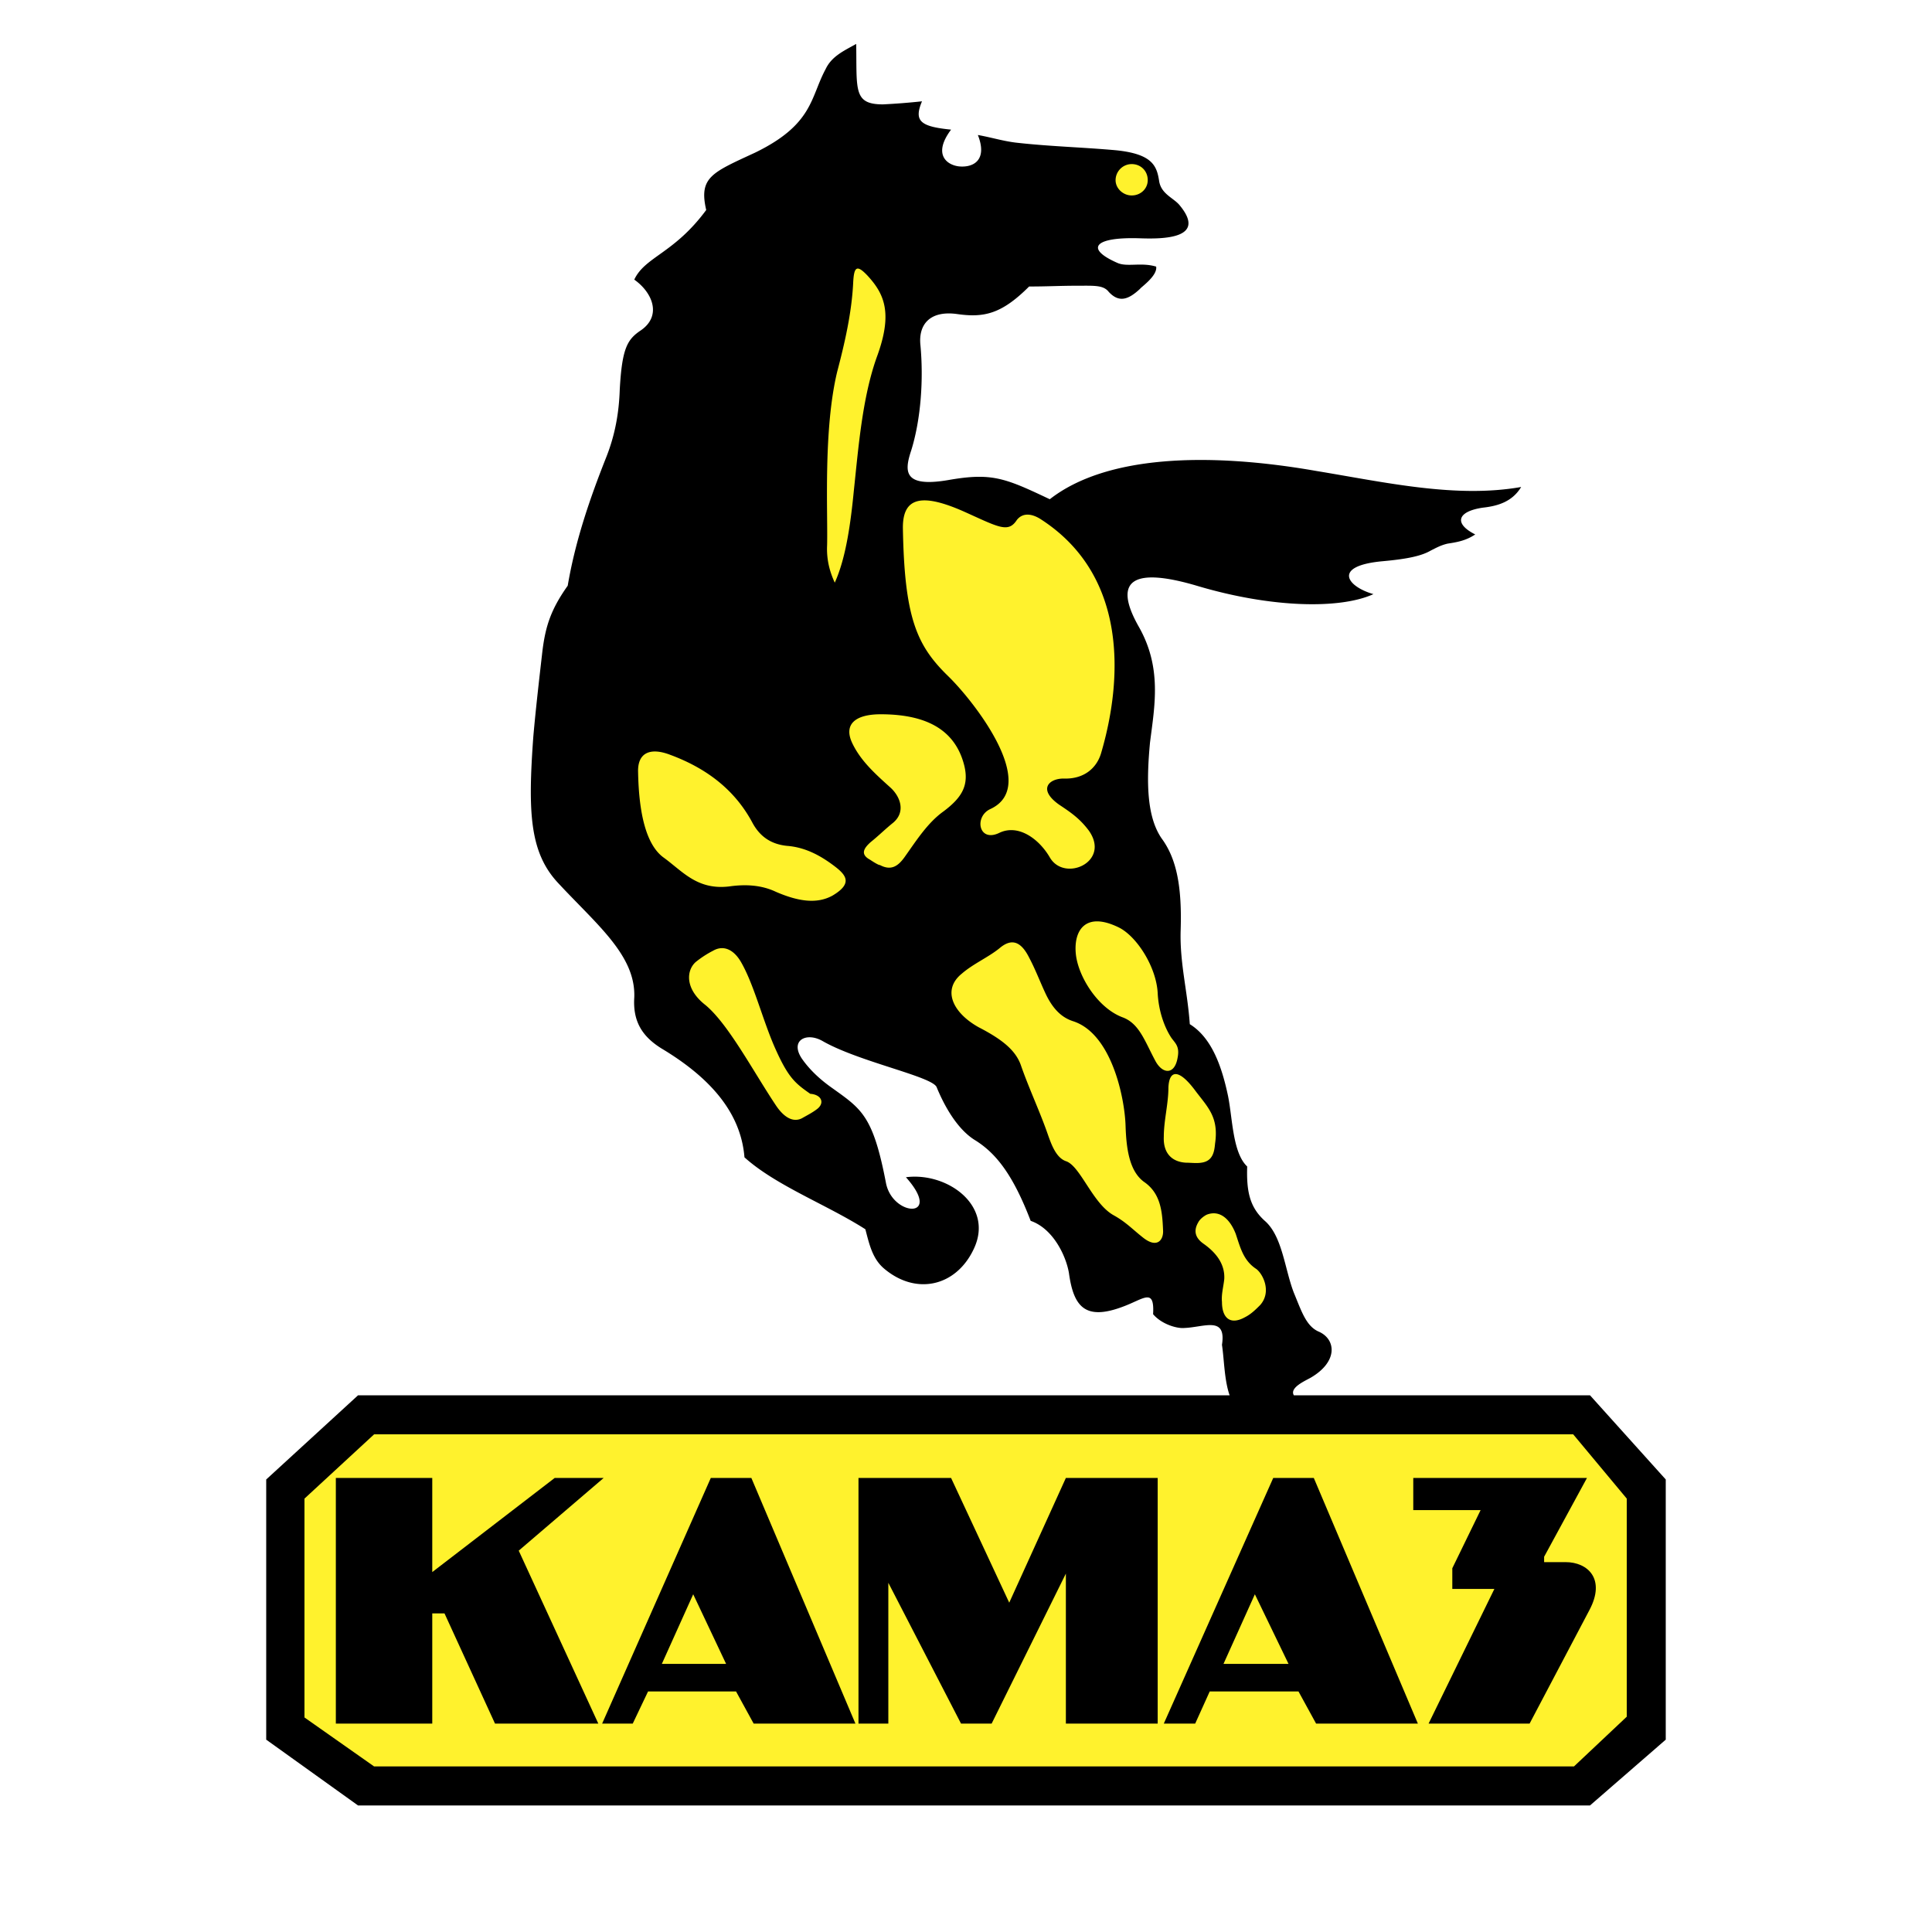 <svg xmlns="http://www.w3.org/2000/svg" width="2500" height="2500" viewBox="0 0 192.756 192.756"><g fill-rule="evenodd" clip-rule="evenodd"><path fill="#fff" d="M0 0h192.756v192.756H0V0z"/><path d="M122.68 139.21c-.535-1.526-.535-3.512-.764-5.038.457-2.901-1.756-1.757-3.742-1.68-.762.076-2.289-.382-3.129-1.375.152-2.672-.916-1.526-2.979-.763-3.816 1.45-4.961 0-5.42-3.359-.305-1.756-1.604-4.428-3.816-5.191-1.756-4.581-3.436-6.719-5.498-8.017-1.909-1.146-3.206-3.665-3.893-5.344-.535-1.069-7.788-2.52-11.376-4.581-1.603-.916-3.283-.076-2.061 1.756.687.992 1.679 1.985 2.977 2.901 2.978 2.138 4.123 2.748 5.421 9.543.687 3.359 5.726 3.588 1.985-.61 4.123-.535 8.779 2.824 6.795 7.1-1.756 3.817-5.802 4.733-9.009 1.985-1.145-.993-1.451-2.443-1.833-3.894-3.817-2.443-8.933-4.352-12.062-7.177-.306-3.741-2.52-7.405-8.245-10.841-1.985-1.222-2.901-2.749-2.749-5.115.153-4.199-3.741-7.253-7.634-11.452-2.825-3.054-2.978-7.1-2.443-14.506.229-2.672.61-5.955.916-8.627.306-2.443.84-4.123 2.52-6.489.764-4.504 2.214-8.703 3.817-12.75.916-2.29 1.297-4.504 1.374-6.794.229-4.199.764-5.039 2.138-5.955 2.062-1.451 1.145-3.741-.688-5.039 1.069-2.291 3.97-2.596 7.177-6.948-.763-3.283.611-3.741 4.886-5.726 5.802-2.825 5.497-5.497 7.024-8.321.61-1.298 1.832-1.833 3.054-2.52.076 4.581-.305 6.031 2.672 6.031a66.197 66.197 0 0 0 3.894-.306c-.839 1.985-.152 2.52 2.901 2.825-1.832 2.443-.458 3.512.764 3.665 1.451.153 2.902-.611 1.908-3.13 1.299.229 2.52.611 3.818.764 3.359.381 6.643.458 10.002.763 3.664.382 4.045 1.604 4.275 3.13.229 1.222 1.373 1.604 1.984 2.291 2.9 3.435-1.68 3.435-3.895 3.359-4.504-.153-5.572.993-2.289 2.443.992.458 2.365-.077 3.893.381.152.917-1.527 2.062-1.604 2.214-1.221 1.145-2.137 1.374-3.129.305-.535-.687-1.451-.611-3.131-.611-1.756 0-2.977.077-4.811.077-2.748 2.749-4.504 3.13-7.176 2.749-2.749-.382-3.894 1.068-3.665 3.13.305 3.283.076 7.253-.916 10.459-.688 2.062-.84 3.741 3.665 2.978 4.352-.764 5.65-.229 10.154 1.909 5.572-4.352 15.65-4.733 26.568-2.825 6.947 1.145 13.971 2.749 20.461 1.603-.916 1.527-2.443 1.909-3.818 2.062-2.596.381-2.9 1.603-.764 2.672-.916.611-1.756.764-2.748.916-.688.153-1.221.458-1.68.688-.916.534-2.289.84-4.809 1.069-5.039.458-3.59 2.519-.918 3.283-3.357 1.527-10.23 1.374-17.635-.84-5.955-1.756-8.551-.84-5.803 4.046 2.367 4.123 1.604 7.94 1.145 11.604-.381 4.046-.305 7.406 1.146 9.543 1.527 2.062 2.061 4.886 1.908 9.314-.076 3.207.688 5.955.916 9.238 2.215 1.374 3.207 4.275 3.818 7.177.457 2.29.457 5.649 1.908 7.023-.076 2.443.229 4.046 1.756 5.421 1.756 1.527 1.984 4.81 2.9 7.176.764 1.833 1.223 3.359 2.52 3.895 1.68.763 1.908 2.978-.84 4.58-.535.306-2.137.992-1.68 1.756h29.547l7.557 8.398v25.958l-7.557 6.565H35.721l-9.161-6.565v-25.958l9.161-8.398h86.959z"/><path d="M112.906 16.37c.916 0 1.604.687 1.604 1.603 0 .84-.688 1.527-1.604 1.527-.84 0-1.604-.687-1.604-1.527a1.614 1.614 0 0 1 1.604-1.603zM83.285 58.131c-.458-.992-.84-2.214-.764-3.741.077-3.436-.381-11.452.993-17.254.763-2.901 1.451-5.878 1.604-8.855.076-1.604.305-1.985 1.45-.764 1.68 1.832 2.52 3.741.917 8.092-1.451 4.046-1.833 9.009-2.291 13.285-.306 3.129-.764 6.718-1.909 9.237zM99.699 83.096c-2.061.993-2.52-1.603-.916-2.367 5.039-2.291-1.604-10.765-4.199-13.284-3.13-3.054-4.352-5.802-4.504-14.811 0-3.054 1.908-3.512 6.413-1.451 3.207 1.451 4.123 1.985 4.962.688.611-.764 1.527-.611 2.367-.077 8.779 5.649 8.168 16.109 6.031 23.362-.459 1.527-1.756 2.596-3.742 2.52-1.449 0-2.596 1.068-.457 2.596 1.145.763 2.061 1.374 2.977 2.596 2.215 3.13-2.443 5.191-3.893 2.672-1.068-1.833-3.131-3.36-5.039-2.444z" fill="#fff22d"/><path d="M86.796 85.769c-.992-.535-.611-1.146.076-1.756.764-.61 1.451-1.297 2.214-1.909 1.298-1.069.763-2.596-.229-3.512-1.527-1.374-2.978-2.672-3.817-4.428-.916-1.909.306-2.901 2.825-2.901 4.962 0 7.481 1.832 8.321 5.039.534 2.061-.229 3.282-2.061 4.657-1.604 1.145-2.749 2.978-3.894 4.581-.61.84-1.298 1.375-2.443.764.001-.001-.076.075-.992-.535zM83.056 89.356c-1.527.84-3.359.611-5.65-.382-1.45-.687-3.054-.764-4.657-.534-3.207.382-4.657-1.527-6.566-2.901-1.756-1.298-2.443-4.504-2.52-8.474-.076-1.985 1.222-2.52 3.207-1.756 4.123 1.527 6.642 3.893 8.169 6.718.763 1.451 1.908 2.214 3.512 2.367 1.909.153 3.436 1.069 4.657 1.985s1.909 1.756-.152 2.977zM80.841 109.13c1.069.076 1.451.84.764 1.451-.458.381-1.069.687-1.603.992-.917.458-1.833-.152-2.596-1.298-2.29-3.436-4.733-8.093-7.023-10.001-2.062-1.604-1.909-3.436-.992-4.276a10.052 10.052 0 0 1 1.755-1.145c1.069-.611 2.062-.076 2.749 1.069 1.298 2.213 2.138 5.649 3.359 8.474 1.373 3.13 2.061 3.666 3.587 4.734zM115.273 105.848c-1.068-1.985-1.604-3.741-3.283-4.353-2.443-.916-4.428-4.046-4.656-6.336-.229-2.367.992-4.276 4.352-2.596 1.756.916 3.664 3.894 3.816 6.49.076 1.68.611 3.358 1.375 4.504.381.534.84.84.611 1.985-.306 1.756-1.527 1.604-2.215.306zM116.572 108.52c0 1.603-.459 3.282-.459 4.886-.076 1.68.84 2.52 2.215 2.596.457 0 1.068.076 1.525 0 1.146-.152 1.299-1.068 1.375-1.908.381-2.596-.688-3.589-1.908-5.191-1.679-2.293-2.672-2.215-2.748-.383zM116.037 122.72c.076.916-.535 1.908-1.984.764-1.07-.84-1.68-1.527-2.902-2.214-2.137-1.146-3.359-4.963-4.809-5.421-1.07-.382-1.527-1.908-1.91-2.978-.762-2.138-1.832-4.428-2.596-6.642-.533-1.451-1.832-2.52-4.197-3.741-2.597-1.451-3.666-3.741-1.681-5.345 1.146-.992 2.597-1.603 3.741-2.52 1.068-.916 2.061-.916 2.977.917.611 1.145 1.07 2.367 1.604 3.512.84 1.832 1.832 2.519 2.75 2.824 3.893 1.222 5.189 7.711 5.268 10.46.076 2.29.381 4.504 1.832 5.573 1.679 1.146 1.831 2.979 1.907 4.811zM124.205 131.423c-1.525.84-2.289 0-2.289-1.526-.076-.764.152-1.527.229-2.291.076-1.45-.764-2.596-2.061-3.512-.764-.534-1.07-1.222-.535-2.138.152-.306.535-.61.84-.764 1.375-.534 2.367.535 2.9 1.909.459 1.374.764 2.672 2.062 3.512.688.534 1.527 2.29.381 3.588-.457.458-.916.916-1.527 1.222zM37.325 143.104h119.634l5.344 6.413v21.758l-5.268 4.963H37.325l-6.948-4.886v-21.835l6.948-6.413z" fill="#fff22d"/><path d="M33.507 147.456h9.62v9.391l12.215-9.391h4.886l-8.474 7.253 7.94 17.254H49.387l-5.039-10.994h-1.221v10.994h-9.62v-24.507zM60.076 171.963l10.841-24.507h4.046l10.383 24.507H75.192l-1.756-3.206h-8.78l-1.527 3.206h-3.053zm5.955-5.955h6.413l-3.283-6.947-3.13 6.947zM116.113 171.963l10.918-24.507h4.047l10.383 24.507h-10.154l-1.756-3.206h-8.857l-1.449 3.206h-3.132zm5.955-5.955h6.49l-3.359-6.947-3.131 6.947zM85.651 147.456h9.238l5.802 12.444 5.651-12.444h9.16v24.507h-9.16v-14.964l-7.406 14.964h-3.055l-7.252-14.048v14.048h-2.978v-24.507zM149.096 158.525l-6.566 13.438h10.078l5.955-11.3c1.678-3.13-.154-4.81-2.367-4.81h-2.139v-.534l4.275-7.863h-17.33v3.206h6.719l-2.824 5.802v2.062h4.199v-.001z"/></g></svg>